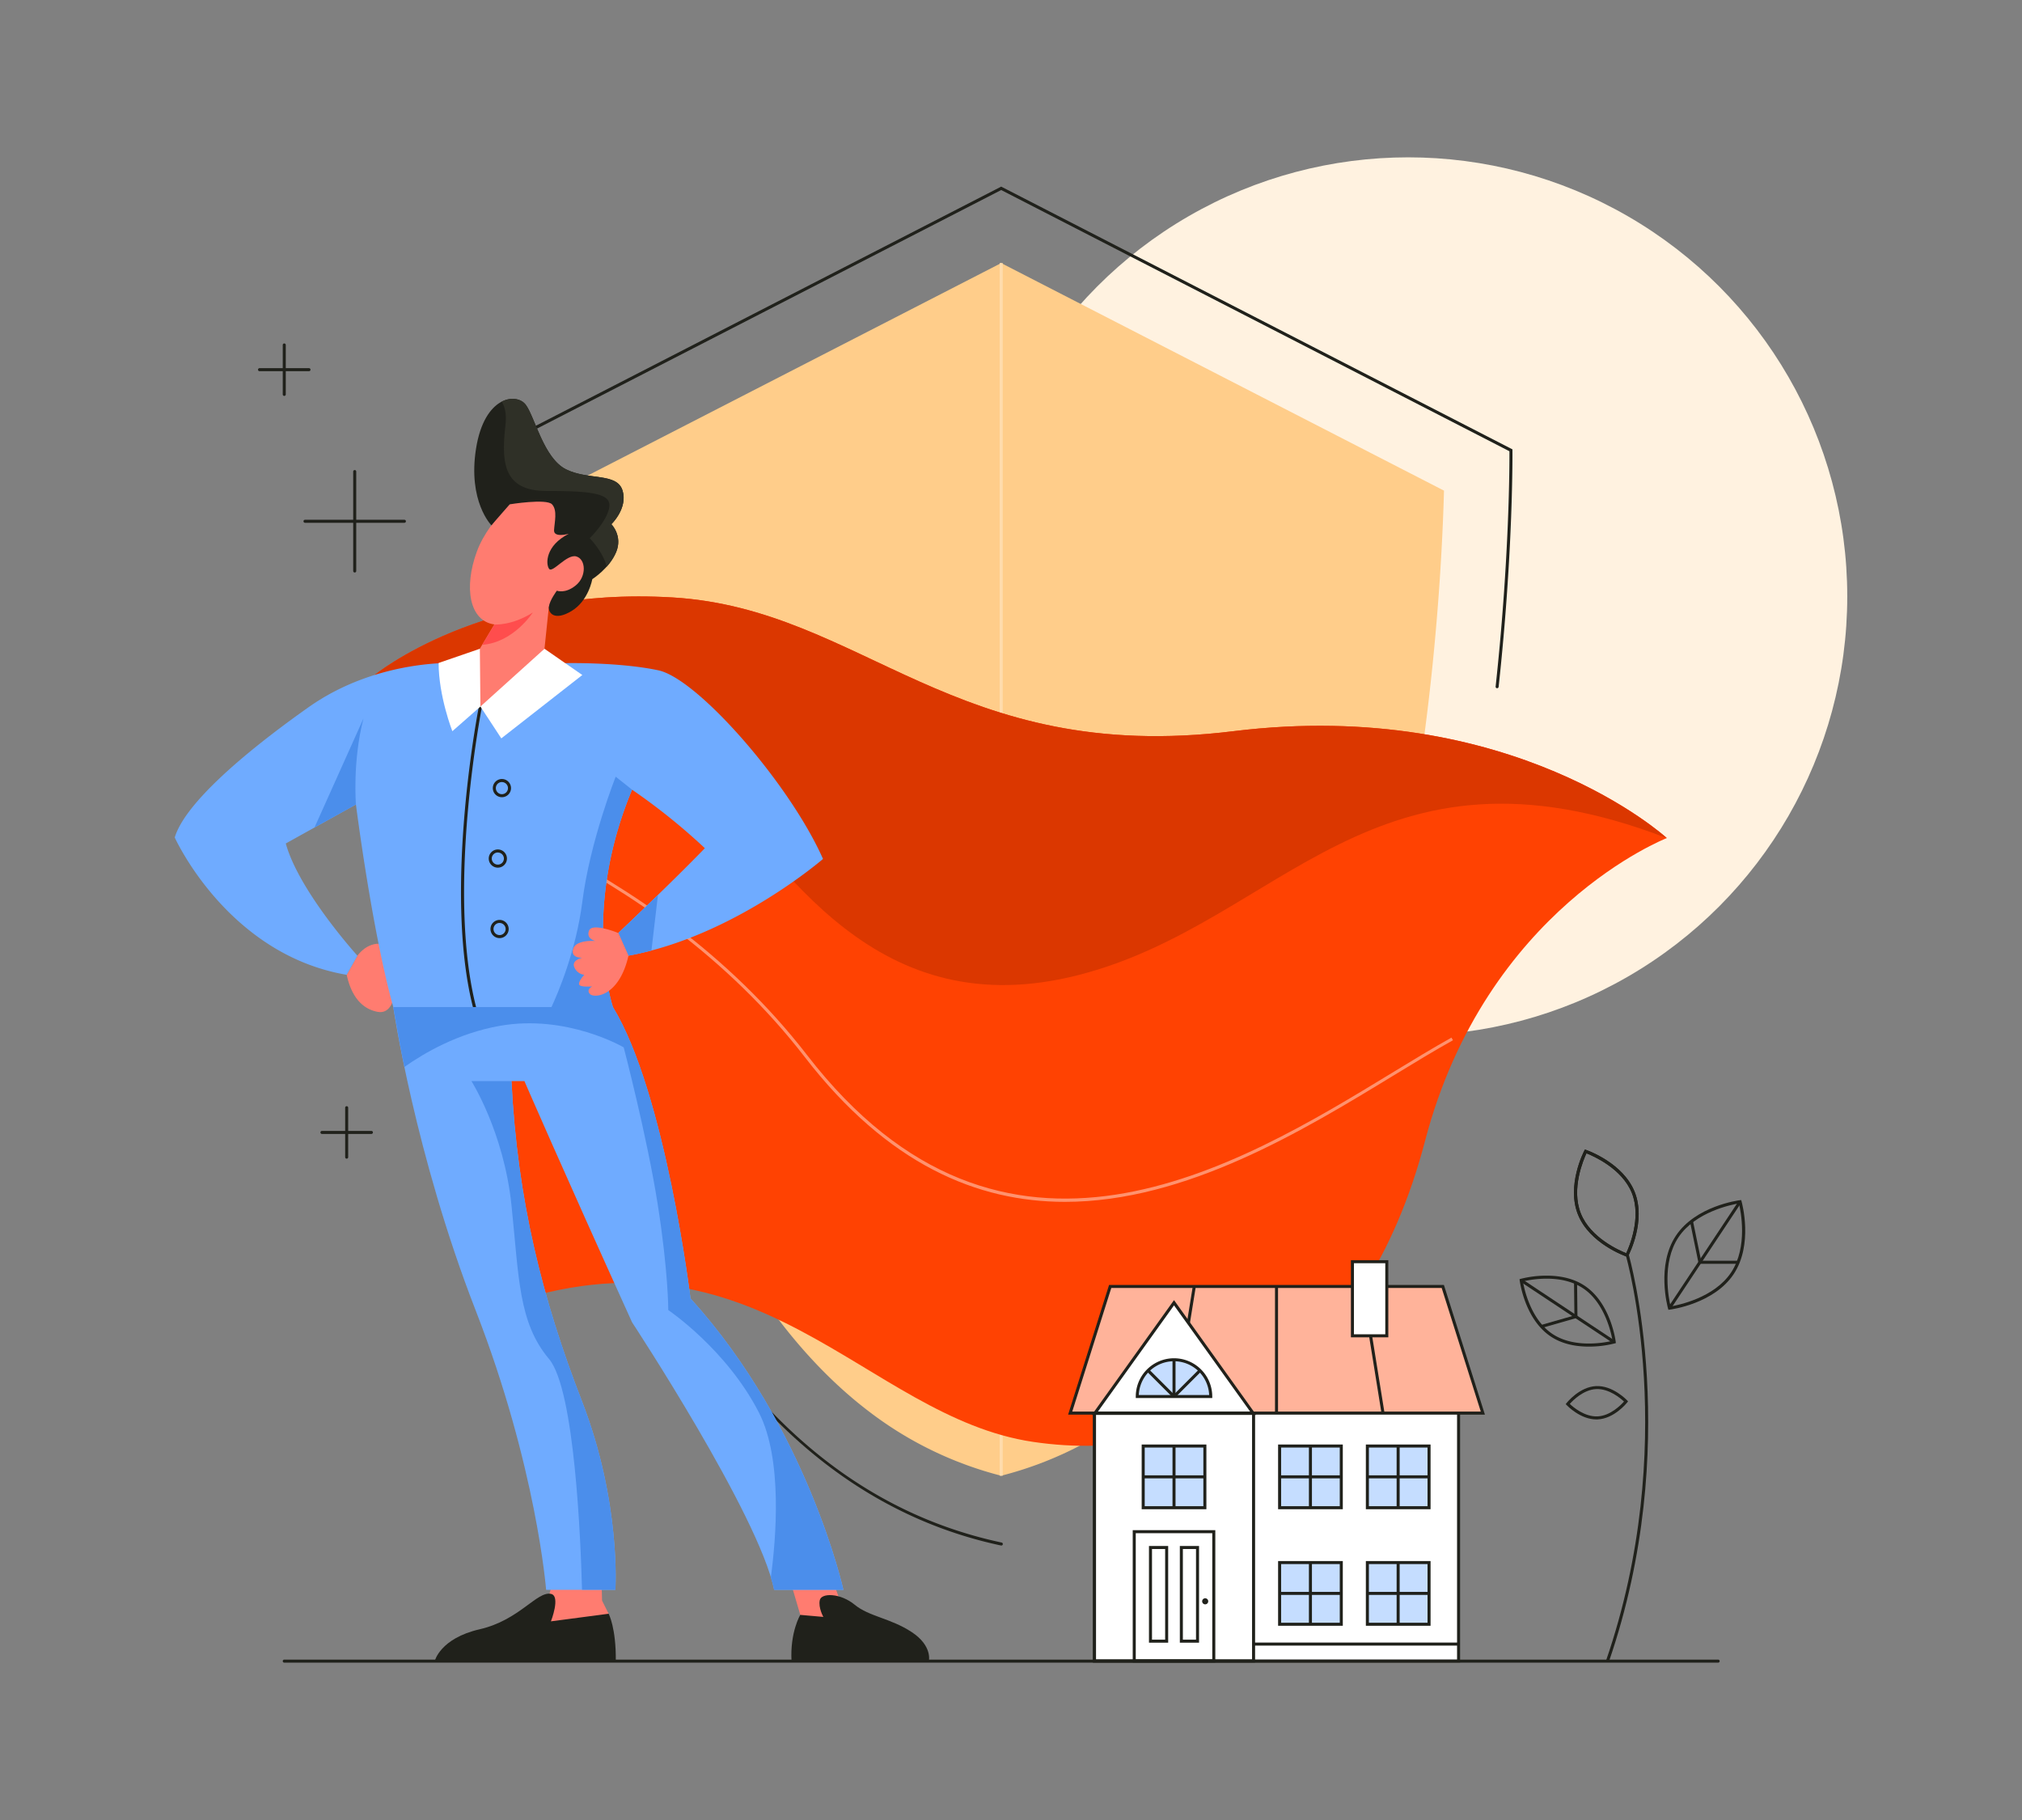 <?xml version="1.0" encoding="utf-8"?>
<svg xmlns="http://www.w3.org/2000/svg" viewBox="0 0 2000 1800">
  <rect x="0" y="0" width="2000" height="1800" fill="#808080" stroke="none"/>
  <defs>
    <style>.cls-1{isolation:isolate;}.cls-2{fill:#fff2e0;}.cls-3{fill:#ffcd8a;}.cls-4{fill:#20211b;}.cls-5{mix-blend-mode:multiply;}.cls-6{fill:#ffdcad;}.cls-7{fill:#ff7c70;}.cls-8{fill:#ff4202;}.cls-9{fill:#ff926e;}.cls-10{fill:#db3700;}.cls-11{fill:#6fabff;}.cls-12{fill:#ff4d4d;}.cls-13{fill:#fff;}.cls-14{fill:#4b8eeb;}.cls-15{fill:#2f3027;}.cls-16{fill:#c5ddff;}.cls-17{fill:#ffb39a;}</style>
  </defs>
  <g class="cls-1">
    <g data-name="Layer 1" id="Layer_1">
      <circle class="cls-2" cx="1392.89" cy="589.88" r="434.27"/>
      <path class="cls-3" d="M990.3,1459.52a362.43,362.43,0,0,1-129.63-62.67c-40.55-30.59-78-71.28-111.44-120.93-58.8-87.4-105.87-203.16-139.89-344.05-45.16-187-54.92-369.09-57-446.68l437.95-225,438,225.05c-2.08,77.58-11.84,259.68-57,446.68-34,140.89-81.09,256.65-139.89,344.05-33.4,49.65-70.89,90.34-111.44,120.93A362.43,362.43,0,0,1,990.3,1459.52Z"/>
      <path class="cls-4" d="M990.3,1528.49l-.31,0c-101.94-21.73-190.73-79.1-263.91-170.52-61-76.18-111.77-176.75-151-298.88a1.5,1.5,0,1,1,2.85-.92c86.73,270.26,225.56,427.51,412.64,467.38a1.5,1.5,0,0,1-.31,3Z"/>
      <path class="cls-4" d="M1480.85,680.66h-.17a1.5,1.5,0,0,1-1.33-1.65c13.87-128,13.72-222.56,13.66-232.73L990.3,187.94,487.59,446.27c-.06,10.16-.2,104.56,13.61,232.28a1.5,1.5,0,1,1-3,.32c-14.58-134.8-13.63-232.57-13.62-233.54v-.9L990.3,184.57l.69.35,505,259.51v.9c0,1,1,98.95-13.67,234A1.51,1.51,0,0,1,1480.85,680.66Z"/>
      <g class="cls-5">
        <rect class="cls-6" height="515.23" width="3" x="988.8" y="944.29"/>
      </g>
      <g class="cls-5">
        <rect class="cls-6" height="518.8" width="3" x="988.8" y="260.14"/>
      </g>
      <path class="cls-7" d="M353.54,945.2s8-11.83,20.92-11.82l23.57,41-10.19,17.49s-3.59,10.85-14.22,8.88-24.8-9.45-30.71-36.61Z"/>
      <path class="cls-7" d="M778,1551.07l13.61,46.15s15.62,17.92,19.46,17.62,25.39-10.33,25.39-10.33L830.81,1583,820.48,1554Z"/>
      <path class="cls-7" d="M548.85,1557l-6.8,24.51s-12.1,33.37-10,33.36,59.34-5.32,59.34-5.32L602,1596,595.5,1583l-.89-34.26H549.14Z"/>
      <path class="cls-8" d="M370.47,667.63s107.3-88.12,295.07-76.73S943.66,757.26,1220,723.17s428.69,105.7,428.69,105.7-178.92,69.25-239.15,299.53S1188.11,1450.8,1021.6,1426s-270.88-223.2-525.16-134.62c0,0-50.41-166.52-49.6-171.83s-36.38-340.08-36.38-340.08Z"/>
      <path class="cls-9" d="M1053.4,1188.65c-86.58,0-175.2-36.83-257.36-143.18-154.5-200-395.95-261.35-398.37-261.94l.72-2.92c2.43.6,244.86,62.19,400,263,194.31,251.5,425.65,110.57,578.74,17.32,20.93-12.76,40.71-24.8,58.56-34.72l1.46,2.62c-17.81,9.89-37.55,21.92-58.46,34.66C1289.28,1118,1173.3,1188.65,1053.4,1188.65Z"/>
      <path class="cls-10" d="M693.88,761.72c79.72,95.65,173.6,254.2,373.78,202.38s290.51-247,581-135.23c0,0-152.35-139.78-428.69-105.7S853.31,602.29,665.54,590.9s-295.07,76.73-295.07,76.73L398,674.92S614.17,666.06,693.88,761.72Z"/>
      <path class="cls-11" d="M389,996s21.26,145.26,81.49,300,69.68,276.35,69.68,276.35h68.5s5.91-86.21-33.07-186.6-63.77-198.41-69.68-316.51h12.8s36.81,85,106.49,238.57c0,0,125.18,190.14,140.54,264.54h68.49S798.78,1411.7,683,1284.16c0,0-24.8-203.14-76.76-288.17Z"/>
      <path class="cls-11" d="M651.16,662.94c-39-8.27-92.12-7.08-92.12-7.08s-1.24,4.46-2.58,9.74l-37.77-3.84-72.17,22,5.05-28s-77.95-4.67-146.45,43.75S182.3,796.4,172.85,828.28c0,0,52,115.74,170.06,135.82l10.63-18.9s-57.87-63.77-70.86-111l69.39-38.55S367.71,919.22,389,996H606.28s-31.89-93.3,18.9-215a608.84,608.84,0,0,1,72,57.87c-33.07,34.25-85.63,83.85-85.63,83.85l10,22.44c103.93-18.89,192.51-95.66,192.51-95.66C781.07,775.14,690.13,671.21,651.16,662.94Z"/>
      <path class="cls-4" d="M469.31,997.49a1.5,1.5,0,0,1-1.45-1.13c-29.62-116.69,5.5-296.09,5.85-297.89a1.5,1.5,0,0,1,3,.59c-.36,1.79-35.35,180.53-5.89,296.56a1.5,1.5,0,0,1-1.08,1.82A1.65,1.65,0,0,1,469.31,997.49Z"/>
      <path class="cls-4" d="M496.45,788.45a9,9,0,1,1,9-9A9,9,0,0,1,496.45,788.45Zm0-15a6,6,0,1,0,6,6A6,6,0,0,0,496.45,773.49Z"/>
      <path class="cls-4" d="M492.42,858.12a9,9,0,1,1,9-9A9,9,0,0,1,492.42,858.12Zm0-15a6,6,0,1,0,6,6A6,6,0,0,0,492.42,843.16Z"/>
      <path class="cls-4" d="M494.14,927.8a9,9,0,1,1,9-9A9,9,0,0,1,494.14,927.8Zm0-15a6,6,0,1,0,6,6A6,6,0,0,0,494.14,912.84Z"/>
      <path class="cls-4" d="M602,1596s7.48,13.78,7.09,46.85H430s5.11-22.44,44.48-31.49,56.52-37.83,70.47-35c9.84,2,0,27.16,0,27.16Z"/>
      <path class="cls-4" d="M782.91,1642.88H918.72s3.94-15-16.93-28.74-42.22-15.34-56.34-27-33-12-34.59-4.53,3.54,16.53,3.54,16.53l-22.83-2S781.33,1614.14,782.91,1642.88Z"/>
      <path class="cls-4" d="M1591.41,1643.37l-2.84-1c73.3-213,20.08-399,19.54-400.85l2.87-.85C1611.53,1242.56,1665,1429.47,1591.41,1643.37Z"/>
      <path class="cls-4" d="M1610,1243.15l-1.22-.43c-1.49-.51-36.57-12.91-48-41.54s5.58-61.74,6.3-63.14l.6-1.14,1.22.42c1.49.51,36.57,12.91,48,41.54s-5.57,61.74-6.3,63.14Zm-40.8-102.53c-2.9,6.16-15.3,35.05-5.59,59.45s38.57,36.87,44.91,39.35c2.9-6.16,15.31-35.05,5.6-59.45S1575.53,1143.1,1569.18,1140.62Z"/>
      <path class="cls-4" d="M1610,1243.15l-1.22-.43c-1.49-.51-36.57-12.91-48-41.54s5.58-61.74,6.3-63.14l.6-1.14,1.22.42c1.49.51,36.57,12.91,48,41.54s-5.57,61.74-6.3,63.14Zm-40.8-102.53c-2.9,6.16-15.3,35.05-5.59,59.45s38.57,36.87,44.91,39.35c2.9-6.16,15.31-35.05,5.6-59.45S1575.53,1143.1,1569.18,1140.62Z"/>
      <path class="cls-4" d="M1571.59,1331.81c-15,0-27.67-3.35-37.61-9.94-25.68-17-30.61-53.91-30.81-55.47l-.16-1.29,1.24-.35a103.52,103.52,0,0,1,25.48-3.13c15,0,27.67,3.34,37.61,9.94,25.68,17,30.61,53.91,30.8,55.47l.17,1.28-1.25.35A103.1,103.1,0,0,1,1571.59,1331.81Zm-65.24-64.48c1.13,6.71,7.4,37.52,29.28,52,9.45,6.26,21.55,9.44,36,9.44a105.06,105.06,0,0,0,23.38-2.7c-1.13-6.72-7.4-37.53-29.29-52-9.44-6.27-21.54-9.45-36-9.45A104.43,104.43,0,0,0,1506.35,1267.33Z"/>
      <path class="cls-4" d="M1579.05,1403.84c-15.92,0-28.94-13.64-29.48-14.22l-.89-.94.8-1c.52-.66,12.87-16.11,29.31-16.83s30.12,13.6,30.68,14.19l.88.94-.8,1c-.52.66-12.87,16.11-29.31,16.83Zm-26.35-15.34c3.3,3.12,14.67,12.85,27.41,12.32s23.21-11.29,26.22-14.68c-3.3-3.11-14.68-12.86-27.41-12.32S1555.72,1385.11,1552.7,1388.5Z"/>
      <path class="cls-4" d="M1650.24,1295.39l-.35-1.24c-.48-1.73-11.67-42.7,7.76-72s61.53-34.92,63.31-35.14l1.28-.16.35,1.24c.49,1.73,11.68,42.7-7.76,72s-61.52,34.93-63.3,35.15ZM1720,1190.18c-7.29,1.21-43.08,8.3-59.88,33.63s-9.42,61.07-7.69,68.24c7.28-1.2,43.07-8.29,59.88-33.62S1721.75,1197.37,1720,1190.18Z"/>
      <rect class="cls-4" height="110.39" transform="translate(-387.09 1872.19) rotate(-56.44)" width="3" x="1549.16" y="1241.52"/>
      <rect class="cls-4" height="3" transform="translate(-280.3 1959.8) rotate(-56.43)" width="126.29" x="1623.1" y="1239.62"/>
      <polygon class="cls-4" points="1719.23 1249.9 1680.19 1249.9 1671.63 1208.29 1674.57 1207.69 1682.64 1246.9 1719.23 1246.9 1719.23 1249.9"/>
      <polygon class="cls-4" points="1525.15 1313.3 1524.32 1310.41 1557.28 1300.98 1556.91 1268.47 1559.91 1268.44 1560.3 1303.24 1525.15 1313.3"/>
      <path class="cls-7" d="M522.43,483s-37.8,27.17-50.79,62.6-7.48,68.5,17.33,72l-21.66,36.22-15.74,29.92,23.62,15,57.87-29.14,3.54-9L542.9,600l9.84-5.51,22.44-7.87,10.63-19.68V538.54S575.18,510.2,572,507.84,532.27,483,532.27,483Z"/>
      <path class="cls-4" d="M562.58,527.91s-15,4.33-14.56-3.54,3.54-19.68-2-25.59-41.87,0-41.87,0l-18.1,20.73S462.59,496,470.86,443.67s40.15-55.51,49.21-43.31,17.71,52.76,39.76,63.78,50.39,3.15,55.9,20.86-11,33.46-11,33.46,11.42,11.42,4.73,27.56-23.62,26.77-23.62,26.77-3.54,21.26-20.47,31.49-23.23,2-22.44-4.33,7.87-15.74,7.87-15.74,8.2,3.41,18.87-5.38,9.87-25.72.42-28.48-23.64,16.93-27,12.21S539.35,539.72,562.58,527.91Z"/>
      <path class="cls-12" d="M527,605.77c-20.41,13.1-38,11.9-38,11.9l-12,20.08C508.09,635.37,527,605.77,527,605.77Z"/>
      <polygon class="cls-13" points="538.57 641.64 575.99 667.59 495.85 730.26 475.19 698.77 538.57 641.64"/>
      <path class="cls-13" d="M474.63,641.64l.56,57.13-27.76,24.4s-13.58-34.61-13.58-67.49Z"/>
      <path class="cls-4" d="M350.86,566.22a1.5,1.5,0,0,1-1.5-1.5V466.38a1.5,1.5,0,0,1,3,0v98.34A1.5,1.5,0,0,1,350.86,566.22Z"/>
      <path class="cls-4" d="M400,517.05H301.69a1.5,1.5,0,0,1,0-3H400a1.5,1.5,0,0,1,0,3Z"/>
      <path class="cls-4" d="M281.17,391.57a1.5,1.5,0,0,1-1.5-1.5V341.18a1.5,1.5,0,0,1,3,0v48.89A1.5,1.5,0,0,1,281.17,391.57Z"/>
      <path class="cls-4" d="M305.62,367.12h-48.9a1.5,1.5,0,0,1,0-3h48.9a1.5,1.5,0,0,1,0,3Z"/>
      <path class="cls-4" d="M342.91,1145.93a1.5,1.5,0,0,1-1.5-1.5v-48.9a1.5,1.5,0,0,1,3,0v48.9A1.5,1.5,0,0,1,342.91,1145.93Z"/>
      <path class="cls-4" d="M367.36,1121.48h-48.9a1.5,1.5,0,0,1,0-3h48.9a1.5,1.5,0,1,1,0,3Z"/>
      <path class="cls-14" d="M606.28,996H389c1.77,10.24,6.88,39.67,11,59.23,19.53-13.82,53-33.32,94.15-40.63,66.58-11.81,122.77,21.26,122.77,21.26s22.93,87.39,33.56,154.71S661,1295.67,661,1295.67s57.87,39,89.76,101.57c23.54,46.21,16.83,124.76,11.7,162.72,1.34,4.4,2.43,8.53,3.22,12.36h68.49S798.78,1411.7,683,1284.16C683,1284.16,658.24,1081,606.28,996Z"/>
      <path class="cls-14" d="M505.89,1069.21h-39.6s32.08,50.49,39.6,122.53,6.78,116.14,37.19,152.35c25.46,30.32,31.35,180.18,32.6,228.23h33s5.91-86.21-33.07-186.6S511.8,1187.31,505.89,1069.21Z"/>
      <path class="cls-14" d="M650.78,885.18c-21.39,20.79-39.19,37.58-39.19,37.58l10,22.44c7.68-1.39,15.26-3.11,22.74-5.08C646.45,922.14,648.75,902.44,650.78,885.18Z"/>
      <path class="cls-14" d="M606.28,996s-31.89-93.3,18.9-215L609,768.15S583.59,832,576,891.77C569.82,940.29,552,982,545.47,996Z"/>
      <path class="cls-14" d="M311.08,818.41l41-22.77s-3.56-42.11,7.42-85.06Z"/>
      <path class="cls-7" d="M611.59,922.76s-25.78-10.62-28.93-2.36,6.3,10.24,6.3,10.24-19.29-1.58-22.05,7.87,9.08,8.66,9.08,8.66-11,2.36-7.9,9.45a12.27,12.27,0,0,0,9.84,7.48s-5.9,6.3-5.11,9.45,13,2,13,2-6.3,3.15-2.36,7.48,28.77,3.18,38.18-37.8Z"/>
      <path class="cls-4" d="M1699.44,1644.38H281.17a1.5,1.5,0,0,1,0-3H1699.44a1.5,1.5,0,0,1,0,3Z"/>
      <path class="cls-15" d="M615.73,485c-5.51-17.71-33.86-9.84-55.9-20.86s-30.71-51.57-39.76-63.78c-4.38-5.89-14.09-8.2-23.88-3.11,3.2,4.81,5,12.05,3.78,23-4,36-3,65.33,40.66,65.33s64.34,2.12,62,16.23-19.33,30.44-19.33,30.44,13.49,13.86,16.76,28.22A51.93,51.93,0,0,0,609.43,546c6.69-16.14-4.73-27.56-4.73-27.56S621.24,502.72,615.73,485Z"/>
      <polygon class="cls-13" points="1442.71 1331.94 1161.24 1281.01 1082.55 1331.94 1082.55 1642.72 1442.71 1642.72 1442.71 1331.94"/>
      <path class="cls-4" d="M1444.21,1644.22H1081.05V1331.13l79.87-51.7,283.29,51.26Zm-360.16-3h357.16v-308l-279.65-50.61-77.51,50.17Z"/>
      <rect class="cls-16" height="61.03" width="61.03" x="1265.66" y="1430.11"/>
      <rect class="cls-16" height="61.03" width="61.03" x="1352.42" y="1430.11"/>
      <path class="cls-4" d="M1241.43,1644.22H1081.05V1396.07h160.38Zm-157.38-3h154.38V1399.07H1084.05Z"/>
      <path class="cls-16" d="M1197.56,1381.16a36.32,36.32,0,1,0-72.64,0Z"/>
      <path class="cls-4" d="M1202.08,1644.22H1120.4V1513.35h81.68Zm-78.68-3h75.69V1516.35H1123.4Z"/>
      <path class="cls-4" d="M1199.06,1382.66h-75.64v-1.5a37.82,37.82,0,0,1,75.64,0Zm-72.61-3H1196a34.82,34.82,0,0,0-69.58,0Z"/>
      <path class="cls-4" d="M1328.19,1492.64h-64v-64h64Zm-61-3h58v-58h-58Z"/>
      <rect class="cls-4" height="61.03" width="3" x="1294.67" y="1430.11"/>
      <rect class="cls-4" height="3" width="61.04" x="1265.66" y="1459.12"/>
      <rect class="cls-16" height="61.03" width="61.03" x="1130.72" y="1430.11"/>
      <path class="cls-4" d="M1193.26,1492.64h-64v-64h64Zm-61-3h58v-58h-58Z"/>
      <rect class="cls-4" height="61.03" width="3" x="1159.74" y="1430.11"/>
      <rect class="cls-4" height="3" width="61.04" x="1130.72" y="1459.12"/>
      <path class="cls-4" d="M1415,1492.64h-64v-64h64Zm-61-3h58v-58h-58Z"/>
      <rect class="cls-4" height="61.03" width="3" x="1381.43" y="1430.11"/>
      <rect class="cls-4" height="3" width="61.04" x="1352.42" y="1459.12"/>
      <rect class="cls-16" height="61.03" width="61.03" x="1265.66" y="1545.37"/>
      <rect class="cls-16" height="61.03" width="61.03" x="1352.42" y="1545.37"/>
      <path class="cls-4" d="M1328.19,1607.9h-64v-64h64Zm-61-3h58v-58h-58Z"/>
      <rect class="cls-4" height="61.03" width="3" x="1294.67" y="1545.37"/>
      <rect class="cls-4" height="3" width="61.04" x="1265.66" y="1574.38"/>
      <path class="cls-4" d="M1415,1607.9h-64v-64h64Zm-61-3h58v-58h-58Z"/>
      <rect class="cls-4" height="61.03" width="3" x="1381.43" y="1545.37"/>
      <rect class="cls-4" height="3" width="61.04" x="1352.42" y="1574.38"/>
      <rect class="cls-4" height="36.32" width="3" x="1159.74" y="1344.84"/>
      <rect class="cls-4" height="3" transform="translate(-623.69 1230.96) rotate(-45)" width="36.27" x="1155.93" y="1366.84"/>
      <rect class="cls-4" height="36.27" transform="translate(-631.2 1212.83) rotate(-45)" width="3" x="1146.92" y="1350.21"/>
      <polygon class="cls-17" points="1098.13 1272.33 1058.54 1397.57 1082.55 1397.57 1161.24 1288.41 1239.93 1397.57 1466.71 1397.57 1427.13 1272.33 1098.13 1272.33"/>
      <path class="cls-4" d="M1468.76,1399.07H1056.5L1097,1270.83h331.2Zm-408.17-3h404.08L1426,1273.83h-326.8Z"/>
      <rect class="cls-4" height="125.24" width="3" x="1261.13" y="1272.33"/>
      <rect class="cls-4" height="125.73" transform="translate(-195.07 233.02) rotate(-9.15)" width="3" x="1356.46" y="1272.09"/>
      <rect class="cls-4" height="3" transform="translate(-283.4 2248.47) rotate(-80.84)" width="35.92" x="1160.42" y="1289.12"/>
      <path class="cls-4" d="M1242.56,1399.37H1079.92l81.32-113.54Zm-156.8-3h151L1161.24,1291Z"/>
      <rect class="cls-13" height="92.67" width="15.95" x="1138.02" y="1530.46"/>
      <path class="cls-4" d="M1155.47,1624.63h-19V1529h19Zm-16-3h13V1532h-13Z"/>
      <rect class="cls-13" height="92.67" width="15.95" x="1168.51" y="1530.46"/>
      <path class="cls-4" d="M1186,1624.63h-19V1529h19Zm-16-3h13V1532h-13Z"/>
      <path class="cls-4" d="M1195.08,1583.71a3,3,0,1,0-3,3A3,3,0,0,0,1195.08,1583.71Z"/>
      <rect class="cls-4" height="3" width="202.78" x="1239.93" y="1624.51"/>
      <rect class="cls-13" height="73.3" width="33.97" x="1337.73" y="1247.83"/>
      <path class="cls-4" d="M1373.21,1322.63h-37v-76.3h37Zm-34-3h31v-70.3h-31Z"/>
    </g>
  </g>
</svg>